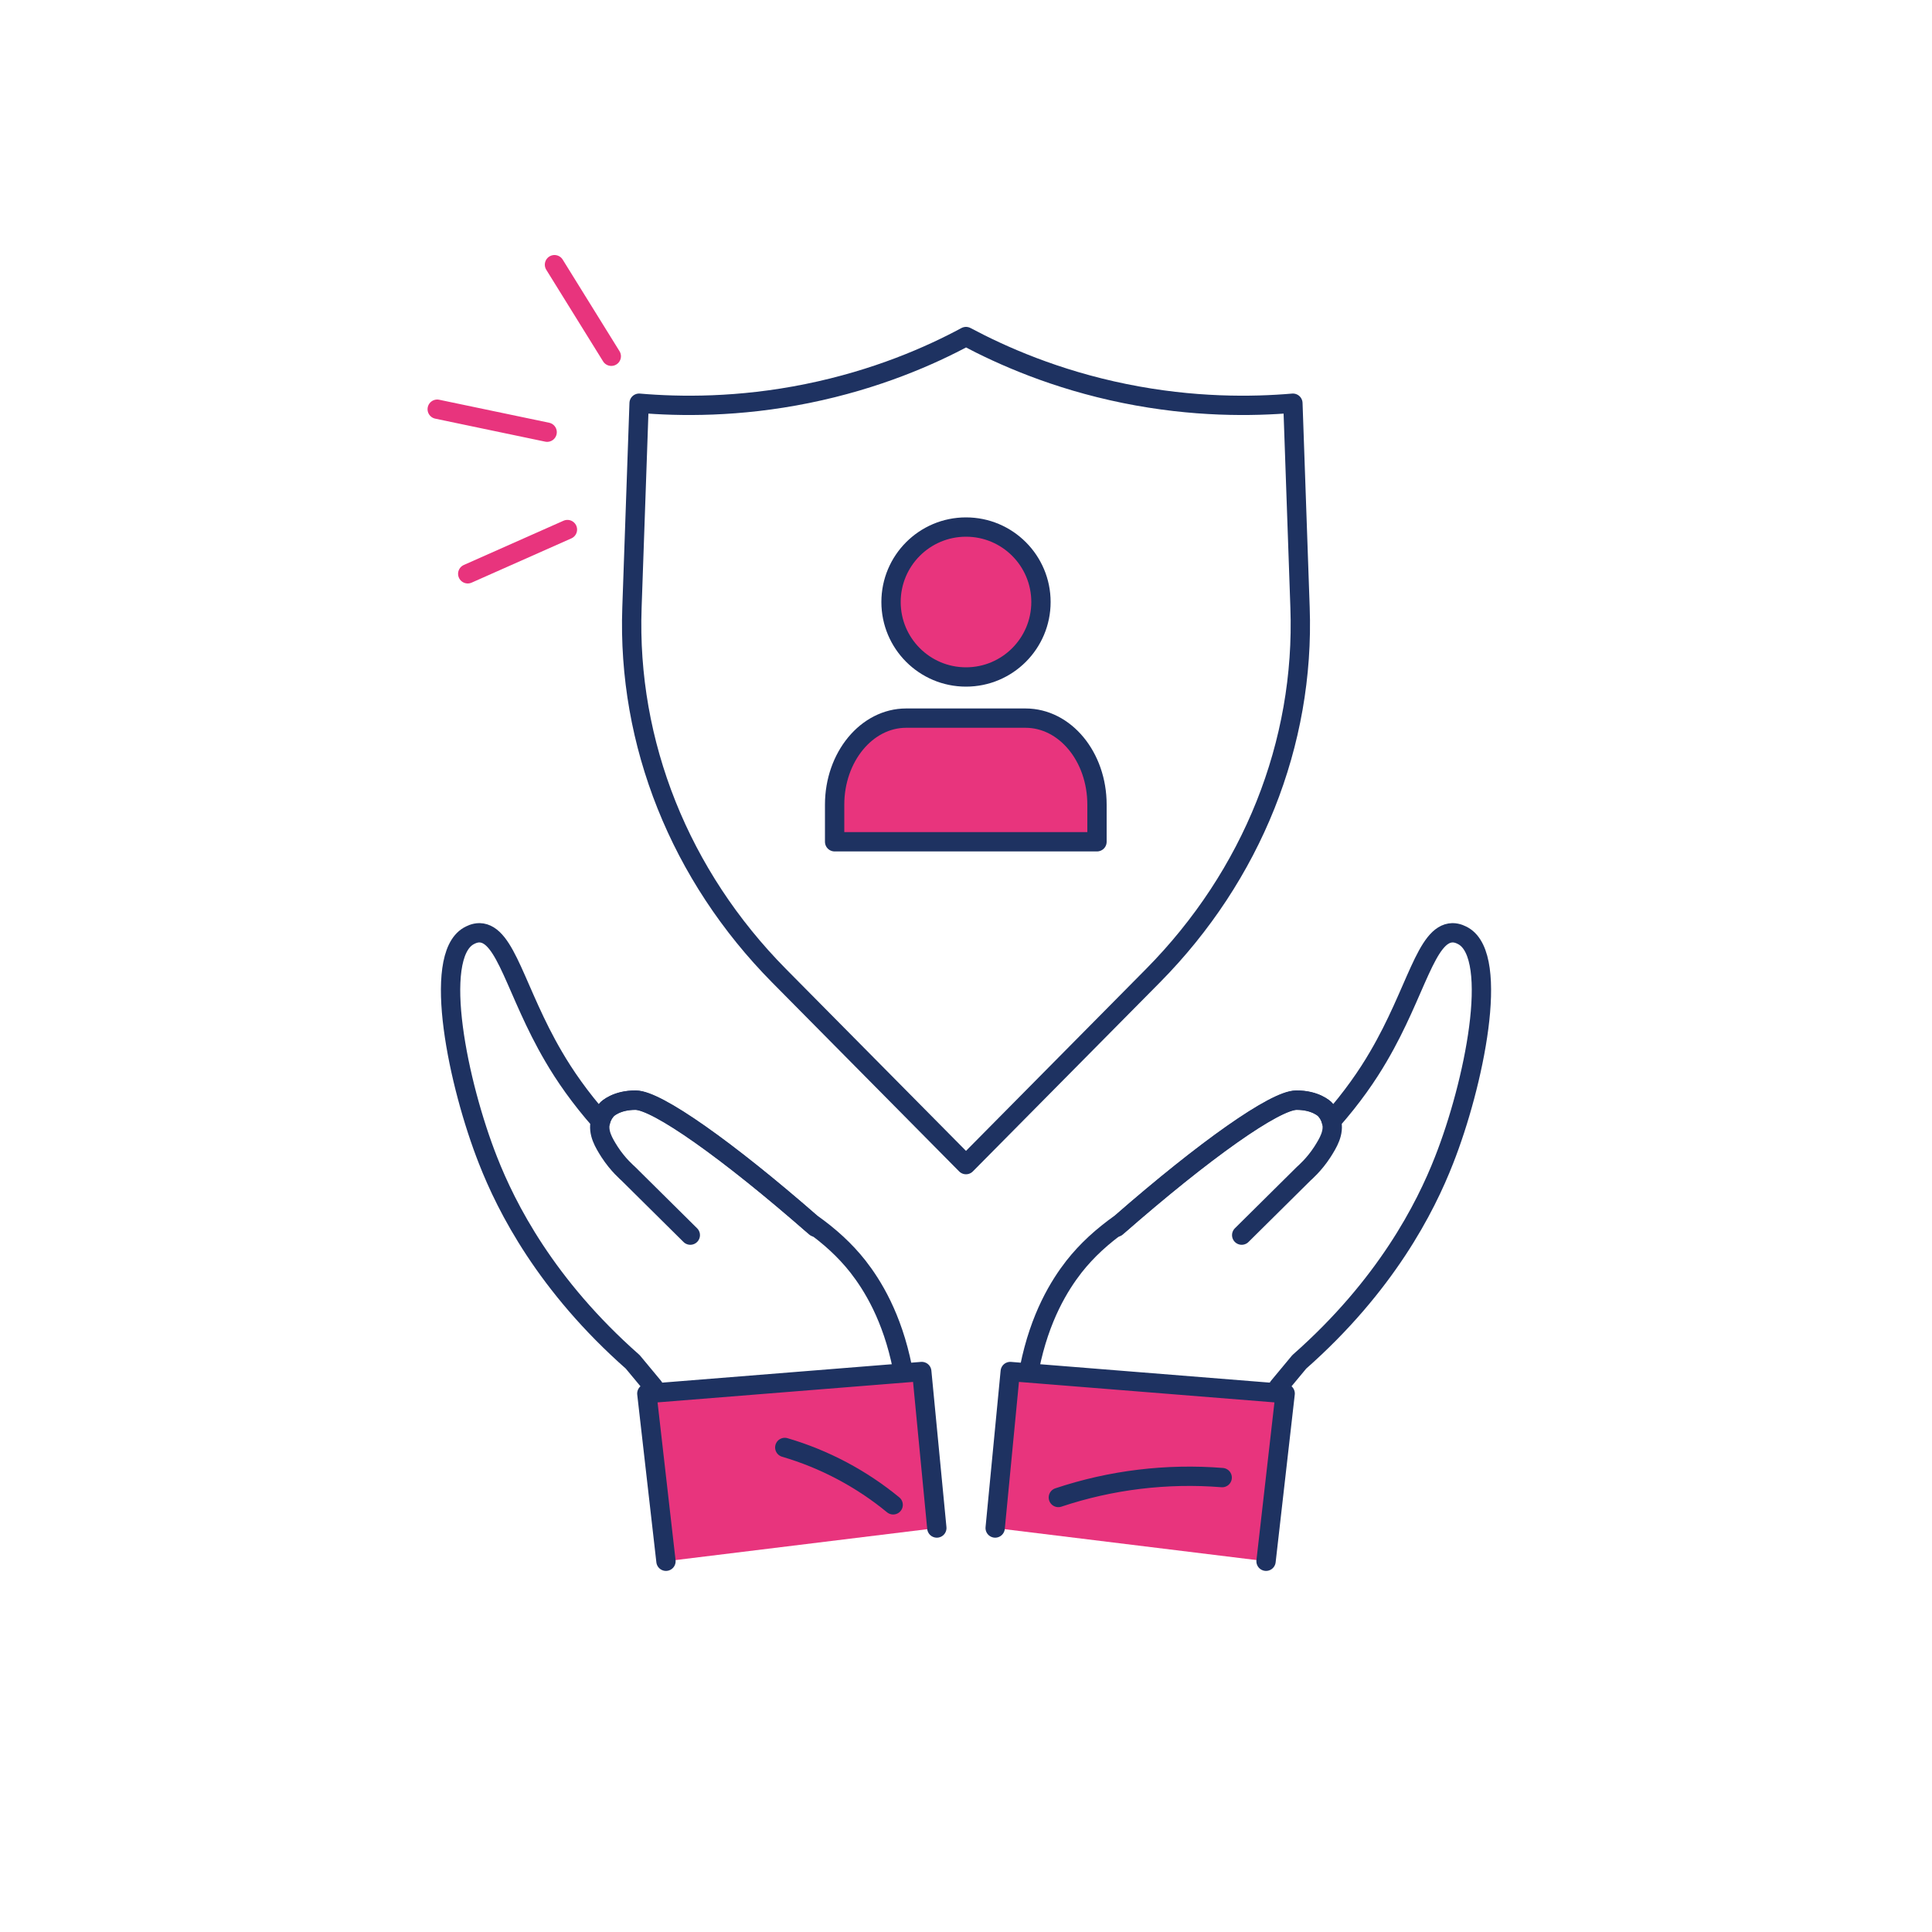<svg xmlns="http://www.w3.org/2000/svg" width="100" height="100" viewBox="0 0 100 100" fill="none"><path d="M51.51 79.09C51.77 76.39 52.03 73.69 52.29 70.99C57.03 71.37 61.78 71.75 66.52 72.13C66.19 75.02 65.86 77.92 65.53 80.81" fill="#E8347D"></path><path d="M51.51 79.09C51.77 76.39 52.03 73.69 52.29 70.99C57.03 71.37 61.78 71.75 66.52 72.13C66.19 75.02 65.86 77.92 65.53 80.81" stroke="#1E3261" stroke-miterlimit="10" stroke-linecap="round" stroke-linejoin="round"></path><path d="M66.17 71.79C66.53 71.36 66.89 70.92 67.25 70.49C71.74 66.53 73.78 62.51 74.74 60.06C76.29 56.13 77.65 49.56 75.75 48.45C75.66 48.4 75.45 48.28 75.18 48.28C73.81 48.31 73.31 51.34 71.35 54.68C70.78 55.66 69.99 56.81 68.91 58.03C68.83 57.69 68.63 57.47 68.56 57.4C68.56 57.4 68.09 56.93 67.09 56.94C66 56.95 62.43 59.45 58.01 63.31C57.05 63.99 56.26 64.71 55.59 65.56C54.85 66.51 53.82 68.15 53.29 70.8" stroke="#1E3261" stroke-miterlimit="10" stroke-linecap="round" stroke-linejoin="round"></path><path d="M54.78 77.51C57.5 76.6 60.4 76.25 63.26 76.48" stroke="#1E3261" stroke-miterlimit="10" stroke-linecap="round" stroke-linejoin="round"></path><path d="M64.27 63.93C65.34 62.87 66.41 61.81 67.48 60.75C67.52 60.71 68.01 60.3 68.45 59.62C68.74 59.16 69.07 58.63 68.92 58.04C68.84 57.7 68.64 57.48 68.57 57.41C68.57 57.41 68.1 56.94 67.1 56.95C65.99 56.96 62.32 59.55 57.79 63.52" stroke="#1E3261" stroke-miterlimit="10" stroke-linecap="round" stroke-linejoin="round"></path><path d="M48.49 79.09C48.23 76.39 47.97 73.69 47.71 70.99C42.97 71.37 38.22 71.75 33.48 72.13C33.81 75.02 34.14 77.92 34.47 80.81" fill="#E8347D"></path><path d="M48.49 79.09C48.23 76.39 47.97 73.69 47.71 70.99C42.97 71.37 38.22 71.75 33.48 72.13C33.81 75.02 34.14 77.92 34.47 80.81" stroke="#1E3261" stroke-miterlimit="10" stroke-linecap="round" stroke-linejoin="round"></path><path d="M33.83 71.79C33.47 71.36 33.11 70.92 32.75 70.49C28.26 66.53 26.22 62.51 25.26 60.06C23.71 56.13 22.35 49.56 24.25 48.45C24.34 48.4 24.55 48.28 24.82 48.28C26.19 48.31 26.69 51.34 28.65 54.68C29.22 55.66 30.01 56.81 31.09 58.03C31.17 57.69 31.37 57.47 31.44 57.4C31.44 57.4 31.91 56.93 32.91 56.94C34 56.95 37.57 59.45 41.99 63.31C42.95 63.99 43.74 64.71 44.41 65.56C45.15 66.51 46.18 68.15 46.71 70.8" stroke="#1E3261" stroke-miterlimit="10" stroke-linecap="round" stroke-linejoin="round"></path><path d="M46.23 77.89C44.59 76.54 42.67 75.52 40.62 74.92" stroke="#1E3261" stroke-miterlimit="10" stroke-linecap="round" stroke-linejoin="round"></path><path d="M35.73 63.93C34.66 62.87 33.59 61.81 32.52 60.75C32.48 60.71 31.99 60.3 31.55 59.62C31.26 59.16 30.93 58.63 31.08 58.04C31.16 57.7 31.36 57.48 31.43 57.41C31.43 57.41 31.9 56.94 32.9 56.95C34.01 56.96 37.68 59.55 42.21 63.52" stroke="#1E3261" stroke-miterlimit="10" stroke-linecap="round" stroke-linejoin="round"></path><path d="M67.29 31.45C67.17 27.92 67.04 24.4 66.92 20.87C64.82 21.05 61.77 21.09 58.22 20.37C54.62 19.64 51.84 18.4 50 17.42C48.16 18.41 45.38 19.64 41.78 20.37C38.23 21.09 35.18 21.05 33.08 20.87C32.96 24.4 32.83 27.92 32.71 31.45C32.46 38.48 35.2 45.32 40.32 50.5C43.55 53.76 46.77 57.02 50 60.28C53.23 57.02 56.45 53.76 59.68 50.5C64.81 45.31 67.54 38.47 67.29 31.45Z" stroke="#1E3261" stroke-miterlimit="10" stroke-linecap="round" stroke-linejoin="round"></path><path d="M56.78 43.57V41.65C56.78 39.17 55.13 37.17 53.08 37.17H46.9C44.86 37.17 43.2 39.18 43.2 41.65V43.57H56.78Z" fill="#E8347D" stroke="#1E3261" stroke-miterlimit="10" stroke-linecap="round" stroke-linejoin="round"></path><path d="M50 35.04C52.143 35.04 53.88 33.303 53.88 31.16C53.88 29.017 52.143 27.28 50 27.28C47.857 27.28 46.12 29.017 46.12 31.16C46.12 33.303 47.857 35.04 50 35.04Z" fill="#E8347D" stroke="#1E3261" stroke-miterlimit="10" stroke-linecap="round" stroke-linejoin="round"></path><path d="M29.37 27.41L24.21 29.7" stroke="#E8347D" stroke-miterlimit="10" stroke-linecap="round" stroke-linejoin="round"></path><path d="M28.32 22.37L22.63 21.18" stroke="#E8347D" stroke-miterlimit="10" stroke-linecap="round" stroke-linejoin="round"></path><path d="M31.64 18.44L28.7 13.7" stroke="#E8347D" stroke-miterlimit="10" stroke-linecap="round" stroke-linejoin="round"></path></svg>